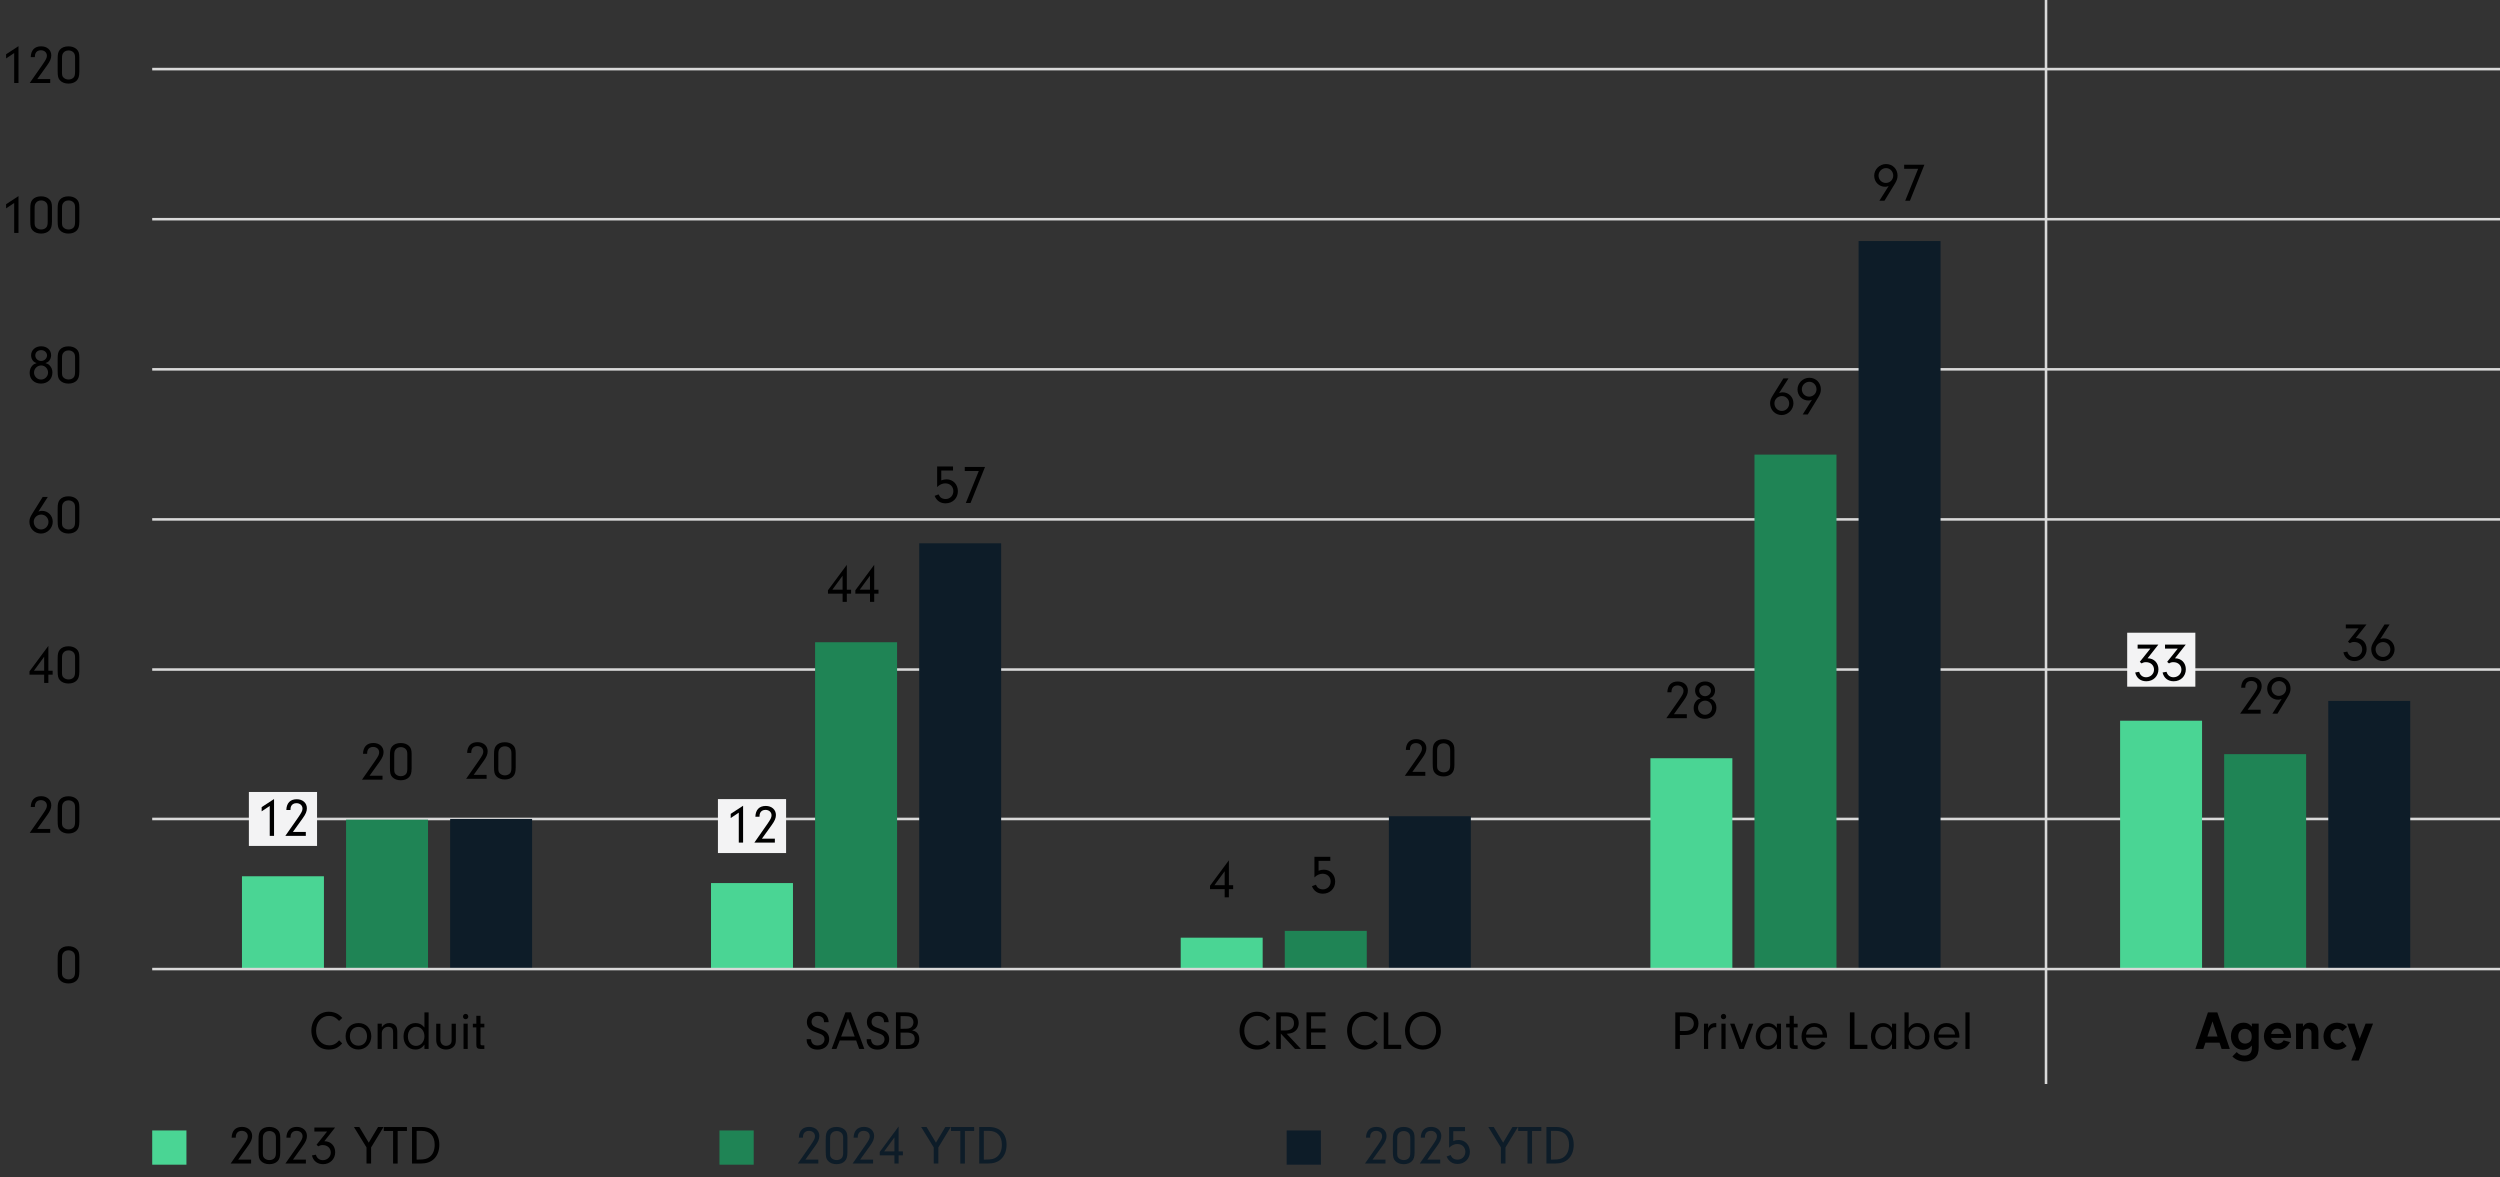 <?xml version="1.0" encoding="UTF-8"?><svg id="a" xmlns="http://www.w3.org/2000/svg" width="730.26" height="343.88" viewBox="0 0 730.26 343.88"><rect x="0" y="0" width="730.26" height="343.88" fill="#333333" stroke="none"/><line x1="597.65" y1="316.64" x2="597.65" y2="0" fill="none" stroke="#d9d9d9" stroke-linejoin="round" stroke-width=".75"/><path d="M44.46,239.22h685.81M44.46,195.57h685.81M44.46,151.72h685.81M44.46,107.88h685.81M44.46,64.03h685.81M44.46,20.18h685.81" fill="none" stroke="#d9d9d9" stroke-linejoin="round" stroke-width=".75"/><polygon points="70.68 255.96 94.62 255.96 94.62 283.07 70.68 283.07 70.68 255.96 70.68 255.96" fill="#4ad594"/><polygon points="207.69 257.95 231.63 257.95 231.63 283.07 207.69 283.07 207.69 257.95 207.69 257.95" fill="#4ad594"/><polygon points="344.89 273.9 368.83 273.9 368.83 283.07 344.89 283.07 344.89 273.9 344.89 273.9" fill="#4ad594"/><polygon points="482.09 221.48 506.03 221.48 506.03 283.07 482.09 283.07 482.09 221.48 482.09 221.48" fill="#4ad594"/><polygon points="619.29 210.52 643.23 210.52 643.23 283.07 619.29 283.07 619.29 210.52 619.29 210.52" fill="#4ad594"/><polygon points="101.09 239.42 125.03 239.42 125.03 283.07 101.09 283.07 101.09 239.42 101.09 239.42" fill="#1f8455"/><polygon points="238.09 187.6 262.04 187.6 262.04 283.07 238.09 283.07 238.09 187.6 238.09 187.6" fill="#1f8455"/><polygon points="375.29 271.91 399.24 271.91 399.24 283.07 375.29 283.07 375.29 271.91 375.29 271.91" fill="#1f8455"/><polygon points="512.49 132.79 536.44 132.79 536.44 283.07 512.49 283.07 512.49 132.79 512.49 132.79" fill="#1f8455"/><polygon points="649.69 220.29 673.63 220.29 673.63 283.07 649.69 283.07 649.69 220.29 649.69 220.29" fill="#1f8455"/><polygon points="131.49 239.22 155.43 239.22 155.43 283.07 131.49 283.07 131.49 239.22 131.49 239.22" fill="#0d1c28"/><polygon points="268.5 158.7 292.44 158.7 292.44 283.07 268.5 283.07 268.5 158.7 268.5 158.7" fill="#0d1c28"/><polygon points="405.7 238.42 429.64 238.42 429.64 283.07 405.7 283.07 405.7 238.42 405.7 238.42" fill="#0d1c28"/><polygon points="542.9 70.41 566.84 70.41 566.84 283.07 542.9 283.07 542.9 70.41 542.9 70.41" fill="#0d1c28"/><polygon points="680.1 204.74 704.04 204.74 704.04 283.07 680.1 283.07 680.1 204.74 680.1 204.74" fill="#0d1c28"/><line x1="44.46" y1="283.07" x2="730.26" y2="283.07" fill="none" stroke="#d9d9d9" stroke-linejoin="round" stroke-width=".75"/><rect x="72.7" y="231.34" width="19.91" height="15.76" fill="#f3f3f4"/><path d="M76.43,236.99v-1.22l3.62-2.37v10.76h-1.26v-8.74l-2.35,1.57Z"/><path d="M89.33,243v1.17h-5.99l3.71-5.31c1.07-1.55,1.31-2.03,1.31-2.67,0-.93-.74-1.58-1.78-1.58-.72,0-1.31.34-1.55.9-.13.3-.18.54-.19,1.1h-1.2c.06-2.03,1.14-3.15,3.04-3.15,1.74,0,2.96,1.09,2.96,2.64,0,.9-.32,1.68-1.22,2.93l-2.87,3.99h3.76Z"/><rect x="209.71" y="233.42" width="19.91" height="15.76" fill="#f3f3f4"/><path d="M213.44,238.95v-1.22l3.62-2.37v10.76h-1.26v-8.74l-2.35,1.57Z"/><path d="M226.34,244.96v1.17h-5.99l3.71-5.31c1.07-1.55,1.31-2.03,1.31-2.67,0-.93-.74-1.58-1.78-1.58-.72,0-1.31.34-1.55.9-.13.3-.18.54-.19,1.1h-1.2c.06-2.03,1.14-3.15,3.04-3.15,1.74,0,2.96,1.09,2.96,2.64,0,.9-.32,1.68-1.22,2.93l-2.87,3.99h3.76Z"/><path d="M353.45,259.72v-.99l5.51-7.43v7.27h1.25v1.15h-1.25v2.4h-1.23v-2.4h-4.27ZM357.73,254.49l-2.99,4.08h2.99v-4.08Z"/><path d="M492.73,208.61v1.17h-5.99l3.71-5.31c1.07-1.55,1.31-2.03,1.31-2.67,0-.93-.74-1.58-1.78-1.58-.72,0-1.31.34-1.55.9-.13.3-.18.54-.19,1.1h-1.2c.06-2.03,1.14-3.15,3.04-3.15,1.75,0,2.96,1.09,2.96,2.64,0,.9-.32,1.68-1.22,2.93l-2.87,3.99h3.76Z"/><path d="M500.57,204.67c.53.53.8,1.23.8,2.07,0,1.89-1.39,3.23-3.35,3.23s-3.3-1.3-3.3-3.12c0-.85.29-1.62.8-2.15.34-.35.61-.51,1.25-.72-.56-.19-.8-.35-1.09-.71-.35-.43-.54-.98-.54-1.57,0-1.52,1.25-2.64,2.94-2.64s2.9,1.1,2.9,2.62c0,.61-.21,1.18-.59,1.63-.29.32-.51.46-1.06.66.61.19.9.34,1.23.69ZM496,206.72c0,1.14.91,2.07,2.05,2.07s2.05-.93,2.05-2.07-.91-2.06-2.02-2.06-2.08.91-2.08,2.06ZM496.36,201.73c0,.91.75,1.63,1.7,1.63s1.73-.75,1.73-1.62-.78-1.55-1.7-1.55c-1.02,0-1.73.64-1.73,1.54Z"/><rect x="621.36" y="184.82" width="19.91" height="15.76" fill="#f3f3f4"/><path d="M624.41,189.45v-1.15h6.05l-3.14,3.99c1.86,0,3.17,1.33,3.17,3.22,0,2-1.5,3.49-3.54,3.49-1.68,0-2.88-.94-3.25-2.56l1.15-.21c.29,1.02,1.04,1.6,2.03,1.6,1.3,0,2.32-.98,2.32-2.23s-.96-2.18-2.35-2.18c-.5,0-.82.1-1.28.37l-.53-.46,3.09-3.87h-3.73Z"/><path d="M632.41,189.45v-1.15h6.05l-3.14,3.99c1.86,0,3.17,1.33,3.17,3.22,0,2-1.5,3.49-3.54,3.49-1.68,0-2.88-.94-3.25-2.56l1.15-.21c.29,1.02,1.04,1.6,2.03,1.6,1.3,0,2.32-.98,2.32-2.23s-.96-2.18-2.35-2.18c-.5,0-.82.1-1.28.37l-.53-.46,3.09-3.87h-3.73Z"/><path d="M111.73,226.57v1.17h-5.99l3.71-5.31c1.07-1.55,1.31-2.03,1.31-2.67,0-.93-.74-1.58-1.78-1.58-.72,0-1.31.34-1.55.9-.13.3-.18.54-.19,1.1h-1.2c.06-2.03,1.14-3.15,3.04-3.15,1.74,0,2.96,1.09,2.96,2.64,0,.9-.32,1.68-1.22,2.93l-2.87,3.99h3.76Z"/><path d="M120.23,224.52c0,1.2-.22,1.94-.75,2.5-.56.59-1.41.9-2.42.9s-1.9-.32-2.46-.93c-.56-.59-.7-1.2-.7-2.82v-3.52c0-1.39.16-2.05.64-2.62.53-.64,1.41-.99,2.5-.99.98,0,1.78.27,2.37.8.61.56.83,1.2.83,2.45v4.24ZM115.15,224.25c0,1.23.05,1.46.4,1.86.34.38.91.62,1.52.62.66,0,1.26-.27,1.57-.7.24-.35.34-.8.34-1.58v-4.08c0-.83-.14-1.25-.54-1.63-.35-.32-.83-.5-1.36-.5-.69,0-1.28.27-1.58.77-.27.38-.34.75-.34,1.68v3.57Z"/><path d="M241.85,173.41v-.99l5.51-7.43v7.27h1.25v1.15h-1.25v2.4h-1.23v-2.4h-4.27ZM246.12,168.17l-2.99,4.08h2.99v-4.08Z"/><path d="M249.85,173.41v-.99l5.51-7.43v7.27h1.25v1.15h-1.25v2.4h-1.23v-2.4h-4.27ZM254.12,168.17l-2.99,4.08h2.99v-4.08Z"/><path d="M388.6,251.47h-3.44v2.87c.54-.21,1.02-.3,1.57-.3,1.87,0,3.28,1.47,3.28,3.47s-1.5,3.54-3.6,3.54c-1.5,0-2.64-.78-3.19-2.19l1.15-.43c.26.46.37.66.54.82.34.34.93.54,1.52.54,1.28,0,2.26-.99,2.26-2.3s-.96-2.27-2.37-2.27c-.83,0-1.68.38-2.37,1.09v-6.04h4.64v1.22Z"/><path d="M519.68,114.81c.45-.16.66-.21,1.04-.21,1.78,0,3.15,1.39,3.15,3.2s-1.55,3.44-3.44,3.44-3.38-1.5-3.38-3.44c0-.78.21-1.38.82-2.35l3.06-4.91h1.49l-2.74,4.27ZM518.32,117.8c0,1.25.94,2.24,2.15,2.24s2.16-.98,2.16-2.19-.94-2.16-2.13-2.16-2.18.93-2.18,2.11Z"/><path d="M529.27,116.78c-.45.16-.66.21-1.02.21-1.79,0-3.19-1.41-3.19-3.23s1.52-3.41,3.46-3.41,3.36,1.46,3.36,3.36c0,.82-.21,1.44-.74,2.32l-3.07,5.03h-1.49l2.69-4.27ZM526.32,113.7c0,1.2.93,2.16,2.13,2.16s2.16-.93,2.16-2.15-.93-2.19-2.1-2.19-2.19.96-2.19,2.18Z"/><path d="M660.34,207.29v1.17h-5.99l3.71-5.31c1.07-1.55,1.31-2.03,1.31-2.67,0-.93-.74-1.58-1.78-1.58-.72,0-1.31.34-1.55.9-.13.3-.18.54-.19,1.1h-1.2c.06-2.03,1.14-3.15,3.04-3.15,1.75,0,2.96,1.09,2.96,2.64,0,.9-.32,1.68-1.22,2.93l-2.87,3.99h3.76Z"/><path d="M666.46,204.18c-.45.16-.66.21-1.02.21-1.79,0-3.19-1.41-3.19-3.23s1.52-3.41,3.46-3.41,3.36,1.46,3.36,3.36c0,.82-.21,1.44-.74,2.32l-3.07,5.03h-1.49l2.69-4.27ZM663.52,201.11c0,1.2.93,2.16,2.13,2.16s2.16-.93,2.16-2.14-.93-2.19-2.1-2.19-2.19.96-2.19,2.18Z"/><path d="M142.14,226.33v1.17h-5.99l3.71-5.31c1.07-1.55,1.31-2.03,1.31-2.67,0-.93-.74-1.58-1.78-1.58-.72,0-1.31.34-1.55.9-.13.3-.18.54-.19,1.1h-1.2c.06-2.03,1.14-3.15,3.04-3.15,1.74,0,2.96,1.09,2.96,2.64,0,.9-.32,1.68-1.22,2.93l-2.87,3.99h3.76Z"/><path d="M150.63,224.29c0,1.2-.22,1.94-.75,2.5-.56.59-1.41.9-2.42.9s-1.9-.32-2.46-.93c-.56-.59-.7-1.2-.7-2.82v-3.52c0-1.39.16-2.05.64-2.62.53-.64,1.41-.99,2.5-.99.98,0,1.78.27,2.37.8.61.56.83,1.2.83,2.45v4.24ZM145.56,224.01c0,1.23.05,1.46.4,1.86.34.38.91.62,1.52.62.66,0,1.26-.27,1.57-.7.24-.35.34-.8.34-1.58v-4.08c0-.83-.14-1.25-.54-1.63-.35-.32-.83-.5-1.36-.5-.69,0-1.28.27-1.58.77-.27.38-.34.75-.34,1.68v3.57Z"/><path d="M278.39,137.45h-3.44v2.87c.54-.21,1.02-.3,1.57-.3,1.87,0,3.28,1.47,3.28,3.47s-1.5,3.54-3.6,3.54c-1.5,0-2.64-.78-3.19-2.19l1.15-.43c.26.46.37.66.54.82.34.34.93.54,1.52.54,1.28,0,2.26-.99,2.26-2.31s-.96-2.27-2.37-2.27c-.83,0-1.68.38-2.37,1.09v-6.03h4.64v1.22Z"/><path d="M281.81,137.58v-1.18h5.92l-4.23,10.52h-1.38l3.78-9.33h-4.1Z"/><path d="M416.34,225.45v1.17h-5.99l3.71-5.31c1.07-1.55,1.31-2.03,1.31-2.67,0-.93-.74-1.58-1.78-1.58-.72,0-1.31.34-1.55.9-.13.3-.18.54-.19,1.1h-1.2c.06-2.03,1.14-3.15,3.04-3.15,1.75,0,2.96,1.09,2.96,2.64,0,.9-.32,1.68-1.22,2.93l-2.87,3.99h3.76Z"/><path d="M424.84,223.4c0,1.2-.22,1.94-.75,2.5-.56.59-1.41.9-2.42.9s-1.91-.32-2.46-.93c-.56-.59-.71-1.2-.71-2.82v-3.52c0-1.39.16-2.05.64-2.62.53-.64,1.41-.99,2.5-.99.98,0,1.78.27,2.37.8.61.56.83,1.2.83,2.45v4.24ZM419.77,223.13c0,1.23.05,1.46.4,1.86.34.38.91.62,1.52.62.66,0,1.26-.27,1.57-.7.24-.35.34-.8.34-1.58v-4.08c0-.83-.14-1.25-.54-1.63-.35-.32-.83-.5-1.36-.5-.69,0-1.28.27-1.58.77-.27.38-.34.75-.34,1.68v3.57Z"/><path d="M551.67,54.35c-.45.16-.66.21-1.02.21-1.79,0-3.19-1.41-3.19-3.23s1.52-3.41,3.46-3.41,3.36,1.46,3.36,3.36c0,.82-.21,1.44-.74,2.32l-3.07,5.03h-1.49l2.69-4.27ZM548.73,51.28c0,1.2.93,2.16,2.13,2.16s2.16-.93,2.16-2.15-.93-2.19-2.1-2.19-2.19.96-2.19,2.18Z"/><path d="M556.21,49.29v-1.18h5.92l-4.23,10.52h-1.38l3.78-9.33h-4.1Z"/><path d="M685.22,183.55v-1.15h6.05l-3.14,3.99c1.86,0,3.17,1.33,3.17,3.22,0,2-1.5,3.49-3.54,3.49-1.68,0-2.88-.94-3.25-2.56l1.15-.21c.29,1.02,1.04,1.6,2.03,1.6,1.3,0,2.32-.98,2.32-2.23s-.96-2.18-2.35-2.18c-.5,0-.82.1-1.28.37l-.53-.46,3.09-3.87h-3.73Z"/><path d="M695.28,186.67c.45-.16.66-.21,1.04-.21,1.78,0,3.15,1.39,3.15,3.2s-1.55,3.44-3.44,3.44-3.38-1.5-3.38-3.44c0-.78.21-1.38.82-2.35l3.06-4.91h1.49l-2.74,4.27ZM693.92,189.66c0,1.25.94,2.24,2.15,2.24s2.16-.98,2.16-2.19-.94-2.16-2.13-2.16-2.18.93-2.18,2.11Z"/><path d="M23.17,283.87c0,1.2-.22,1.94-.75,2.5-.56.59-1.41.9-2.42.9s-1.9-.32-2.46-.93c-.56-.59-.7-1.2-.7-2.82v-3.52c0-1.39.16-2.05.64-2.62.53-.64,1.41-.99,2.5-.99.98,0,1.78.27,2.37.8.61.56.83,1.2.83,2.45v4.24ZM18.1,283.6c0,1.23.05,1.46.4,1.86.34.38.91.62,1.52.62.66,0,1.26-.27,1.57-.7.24-.35.34-.8.34-1.58v-4.08c0-.83-.14-1.25-.54-1.63-.35-.32-.83-.5-1.36-.5-.69,0-1.28.27-1.58.77-.27.38-.34.75-.34,1.68v3.57Z"/><path d="M14.67,242.11v1.17h-5.99l3.71-5.31c1.07-1.55,1.31-2.03,1.31-2.67,0-.93-.74-1.58-1.78-1.58-.72,0-1.31.34-1.55.9-.13.3-.18.54-.19,1.1h-1.2c.06-2.03,1.14-3.15,3.04-3.15,1.74,0,2.96,1.09,2.96,2.64,0,.9-.32,1.68-1.22,2.93l-2.87,3.99h3.76Z"/><path d="M23.17,240.07c0,1.2-.22,1.94-.75,2.5-.56.59-1.41.9-2.42.9s-1.9-.32-2.46-.93c-.56-.59-.7-1.2-.7-2.82v-3.52c0-1.39.16-2.05.64-2.62.53-.64,1.41-.99,2.5-.99.98,0,1.78.27,2.37.8.61.56.83,1.2.83,2.45v4.24ZM18.1,239.79c0,1.23.05,1.46.4,1.86.34.38.91.62,1.52.62.66,0,1.26-.27,1.57-.7.24-.35.34-.8.34-1.58v-4.08c0-.83-.14-1.25-.54-1.63-.35-.32-.83-.5-1.36-.5-.69,0-1.28.27-1.58.77-.27.38-.34.75-.34,1.68v3.57Z"/><path d="M8.62,197.08v-.99l5.51-7.43v7.27h1.25v1.15h-1.25v2.4h-1.23v-2.4h-4.27ZM12.9,191.84l-2.99,4.08h2.99v-4.08Z"/><path d="M23.17,196.26c0,1.2-.22,1.94-.75,2.5-.56.59-1.41.9-2.42.9s-1.9-.32-2.46-.93c-.56-.59-.7-1.2-.7-2.82v-3.52c0-1.39.16-2.05.64-2.62.53-.64,1.41-.99,2.5-.99.98,0,1.78.27,2.37.8.61.56.83,1.2.83,2.45v4.24ZM18.1,195.99c0,1.23.05,1.46.4,1.86.34.38.91.62,1.52.62.66,0,1.26-.27,1.57-.7.24-.35.34-.8.34-1.58v-4.08c0-.83-.14-1.25-.54-1.63-.35-.32-.83-.5-1.36-.5-.69,0-1.28.27-1.58.77-.27.38-.34.75-.34,1.68v3.57Z"/><path d="M11.22,149.43c.45-.16.66-.21,1.04-.21,1.78,0,3.15,1.39,3.15,3.2s-1.55,3.44-3.44,3.44-3.38-1.5-3.38-3.44c0-.78.21-1.38.82-2.35l3.06-4.91h1.49l-2.74,4.27ZM9.86,152.42c0,1.25.94,2.24,2.14,2.24s2.16-.98,2.16-2.19-.94-2.16-2.13-2.16-2.18.93-2.18,2.11Z"/><path d="M23.17,152.45c0,1.2-.22,1.94-.75,2.5-.56.59-1.41.9-2.42.9s-1.9-.32-2.46-.93c-.56-.59-.7-1.2-.7-2.82v-3.52c0-1.39.16-2.05.64-2.62.53-.64,1.41-.99,2.5-.99.98,0,1.78.27,2.37.8.61.56.83,1.2.83,2.45v4.24ZM18.1,152.18c0,1.23.05,1.46.4,1.86.34.38.91.62,1.52.62.66,0,1.26-.27,1.57-.7.24-.35.34-.8.34-1.58v-4.08c0-.83-.14-1.25-.54-1.63-.35-.32-.83-.5-1.36-.5-.69,0-1.28.27-1.58.77-.27.38-.34.75-.34,1.68v3.57Z"/><path d="M14.51,106.76c.53.53.8,1.23.8,2.06,0,1.89-1.39,3.23-3.35,3.23s-3.3-1.3-3.3-3.12c0-.85.29-1.62.8-2.15.34-.35.61-.51,1.25-.72-.56-.19-.8-.35-1.09-.7-.35-.43-.54-.98-.54-1.57,0-1.52,1.25-2.64,2.95-2.64s2.9,1.1,2.9,2.62c0,.61-.21,1.18-.59,1.63-.29.32-.51.46-1.06.66.61.19.9.34,1.23.69ZM9.94,108.81c0,1.14.91,2.06,2.05,2.06s2.05-.93,2.05-2.06-.91-2.06-2.02-2.06-2.08.91-2.08,2.06ZM10.31,103.81c0,.91.75,1.63,1.7,1.63s1.73-.75,1.73-1.62-.78-1.55-1.7-1.55c-1.02,0-1.73.64-1.73,1.54Z"/><path d="M23.17,108.65c0,1.2-.22,1.94-.75,2.5-.56.59-1.41.9-2.42.9s-1.9-.32-2.46-.93c-.56-.59-.7-1.2-.7-2.82v-3.52c0-1.39.16-2.05.64-2.62.53-.64,1.41-.99,2.5-.99.98,0,1.78.27,2.37.8.61.56.83,1.2.83,2.45v4.24ZM18.1,108.37c0,1.23.05,1.46.4,1.86.34.38.91.62,1.52.62.66,0,1.26-.27,1.57-.7.24-.35.34-.8.34-1.58v-4.08c0-.83-.14-1.25-.54-1.63-.35-.32-.83-.5-1.36-.5-.69,0-1.28.27-1.58.77-.27.38-.34.75-.34,1.68v3.57Z"/><path d="M1.78,60.87v-1.22l3.62-2.37v10.76h-1.26v-8.74l-2.35,1.57Z"/><path d="M15.17,64.83c0,1.2-.22,1.94-.75,2.5-.56.59-1.41.9-2.42.9s-1.9-.32-2.46-.93c-.56-.59-.7-1.2-.7-2.82v-3.52c0-1.39.16-2.05.64-2.62.53-.64,1.41-.99,2.5-.99.98,0,1.78.27,2.37.8.61.56.83,1.2.83,2.45v4.24ZM10.1,64.56c0,1.23.05,1.46.4,1.86.34.38.91.62,1.52.62.66,0,1.26-.27,1.57-.7.24-.35.34-.8.34-1.58v-4.08c0-.83-.14-1.25-.54-1.63-.35-.32-.83-.5-1.36-.5-.69,0-1.28.27-1.58.77-.27.38-.34.75-.34,1.68v3.57Z"/><path d="M23.17,64.83c0,1.2-.22,1.94-.75,2.5-.56.59-1.41.9-2.42.9s-1.9-.32-2.46-.93c-.56-.59-.7-1.2-.7-2.82v-3.52c0-1.39.16-2.05.64-2.62.53-.64,1.41-.99,2.5-.99.98,0,1.78.27,2.37.8.61.56.83,1.2.83,2.45v4.24ZM18.1,64.56c0,1.23.05,1.46.4,1.86.34.38.91.62,1.52.62.66,0,1.26-.27,1.57-.7.24-.35.34-.8.34-1.58v-4.08c0-.83-.14-1.25-.54-1.63-.35-.32-.83-.5-1.36-.5-.69,0-1.28.27-1.58.77-.27.38-.34.75-.34,1.68v3.57Z"/><path d="M1.78,17.07v-1.22l3.62-2.37v10.76h-1.26v-8.74l-2.35,1.57Z"/><path d="M14.67,23.07v1.17h-5.99l3.71-5.31c1.07-1.55,1.31-2.03,1.31-2.67,0-.93-.74-1.58-1.78-1.58-.72,0-1.31.34-1.55.9-.13.3-.18.54-.19,1.1h-1.2c.06-2.03,1.14-3.15,3.04-3.15,1.74,0,2.96,1.09,2.96,2.64,0,.9-.32,1.68-1.22,2.93l-2.87,3.99h3.76Z"/><path d="M23.17,21.02c0,1.2-.22,1.94-.75,2.5-.56.59-1.41.9-2.42.9s-1.9-.32-2.46-.93c-.56-.59-.7-1.2-.7-2.82v-3.52c0-1.39.16-2.05.64-2.62.53-.64,1.41-.99,2.5-.99.98,0,1.78.27,2.37.8.61.56.83,1.2.83,2.45v4.24ZM18.1,20.75c0,1.23.05,1.46.4,1.86.34.38.91.62,1.52.62.66,0,1.26-.27,1.57-.7.24-.35.34-.8.34-1.58v-4.08c0-.83-.14-1.25-.54-1.63-.35-.32-.83-.5-1.36-.5-.69,0-1.28.27-1.58.77-.27.38-.34.75-.34,1.68v3.57Z"/><path d="M99.95,304.78c-1.07,1.26-2.26,1.81-3.91,1.81-1.49,0-2.75-.54-3.67-1.57-.9-1.01-1.42-2.46-1.42-3.95,0-3.2,2.16-5.54,5.11-5.54.96,0,1.9.26,2.67.72.43.27.72.53,1.25,1.1l-.93.86c-1.04-1.07-1.82-1.46-2.96-1.46-2.18,0-3.76,1.81-3.76,4.31s1.62,4.29,3.83,4.29c1.17,0,2.06-.46,2.9-1.47l.9.9Z"/><path d="M108.46,302.73c0,2.16-1.66,3.84-3.78,3.84s-3.73-1.6-3.73-3.87,1.54-3.86,3.78-3.86,3.73,1.62,3.73,3.89ZM102.2,302.71c0,1.63,1.01,2.74,2.51,2.74s2.5-1.14,2.5-2.74-.99-2.75-2.48-2.75-2.53,1.1-2.53,2.75Z"/><path d="M111.53,299.02v1.04c.64-.86,1.28-1.22,2.19-1.22.67,0,1.28.22,1.71.61.46.45.62.96.62,1.97v4.98h-1.22v-4.71c0-.66-.08-1.01-.27-1.26-.22-.3-.66-.5-1.15-.5-.54,0-1.04.21-1.41.62-.35.38-.48.74-.48,1.34v4.5h-1.22v-7.38h1.22Z"/><path d="M123.98,295.72h1.22v10.68h-1.22v-1.26c-.74,1.01-1.52,1.44-2.64,1.44-2.03,0-3.47-1.58-3.47-3.83s1.47-3.91,3.47-3.91c1.09,0,1.92.4,2.64,1.3v-4.42ZM119.15,302.76c0,1.62.98,2.75,2.37,2.75s2.46-1.18,2.46-2.79-.98-2.8-2.39-2.8-2.45,1.15-2.45,2.83Z"/><path d="M133.16,299.02v4.72c0,1.01-.19,1.57-.74,2.07-.54.5-1.3.77-2.13.77s-1.6-.29-2.13-.78c-.5-.48-.74-1.15-.74-2.05v-4.72h1.22v4.69c0,1.04.67,1.78,1.65,1.78.51,0,1.01-.21,1.31-.56.24-.29.32-.59.32-1.18v-4.72h1.23Z"/><path d="M136.79,296.95c0,.43-.35.77-.78.77s-.77-.34-.77-.78.34-.78.78-.78.77.35.77.8ZM136.62,306.4h-1.22v-7.38h1.22v7.38Z"/><path d="M140.36,304.89c.02.37.11.45.56.45h.56v1.06h-1.14c-.86-.02-1.2-.34-1.2-1.15v-5.15h-1.02v-1.07h1.02v-2.32h1.22v2.32h1.12v1.07h-1.12v4.8Z"/><path d="M236.9,303.53c.06,1.22.72,1.86,1.89,1.86s2.05-.74,2.05-1.81c0-.93-.48-1.36-2.16-1.92-1.26-.43-1.68-.64-2.16-1.07-.54-.5-.83-1.2-.83-2.02,0-1.81,1.3-3.04,3.19-3.04s3.12,1.2,3.17,3.06h-1.34c-.02-.54-.08-.8-.26-1.1-.3-.46-.9-.75-1.58-.75-1.06,0-1.81.72-1.81,1.75,0,.51.22.96.61,1.23.34.24.62.37,1.71.75,1.14.4,1.68.69,2.11,1.15.46.5.72,1.17.72,1.89,0,1.84-1.36,3.09-3.36,3.09-1.36,0-2.29-.48-2.85-1.44-.26-.43-.37-.88-.37-1.39v-.22h1.28Z"/><path d="M245.3,303.93l-.98,2.46h-1.39l4.02-10.68h1.6l3.92,10.68h-1.5l-.88-2.46h-4.79ZM247.71,297.42l-2.02,5.36h3.97l-1.95-5.36Z"/><path d="M254.43,303.53c.06,1.22.72,1.86,1.89,1.86s2.05-.74,2.05-1.81c0-.93-.48-1.36-2.16-1.92-1.26-.43-1.68-.64-2.16-1.07-.54-.5-.83-1.2-.83-2.02,0-1.81,1.3-3.04,3.19-3.04s3.12,1.2,3.17,3.06h-1.34c-.02-.54-.08-.8-.26-1.1-.3-.46-.9-.75-1.58-.75-1.06,0-1.81.72-1.81,1.75,0,.51.22.96.61,1.23.34.24.62.37,1.71.75,1.14.4,1.68.69,2.11,1.15.46.5.72,1.17.72,1.89,0,1.84-1.36,3.09-3.36,3.09-1.36,0-2.29-.48-2.85-1.44-.26-.43-.37-.88-.37-1.39v-.22h1.28Z"/><path d="M264.72,295.72c2.18,0,3.41,1.02,3.41,2.83,0,.69-.21,1.3-.61,1.74-.26.3-.51.46-1.09.69.59.13.88.24,1.22.5.58.46.88,1.18.88,2.05,0,.99-.43,1.86-1.15,2.32-.62.4-1.31.54-2.66.54h-3.01v-10.68h3.01ZM263.06,300.52l1.36-.02c.85,0,1.36-.11,1.74-.42.42-.34.66-.88.66-1.47,0-.69-.34-1.3-.85-1.54-.38-.19-.83-.26-1.81-.26h-1.1v3.7ZM263.06,305.31h1.34c1.12,0,1.55-.08,2.02-.35.51-.29.77-.8.77-1.5,0-1.28-.75-1.84-2.45-1.84h-1.68v3.7Z"/><path d="M371.08,304.78c-1.07,1.26-2.26,1.81-3.91,1.81-1.49,0-2.75-.54-3.67-1.57-.9-1.01-1.42-2.46-1.42-3.95,0-3.2,2.16-5.54,5.11-5.54.96,0,1.9.26,2.67.72.43.27.72.53,1.25,1.1l-.93.86c-1.04-1.07-1.82-1.46-2.96-1.46-2.18,0-3.76,1.81-3.76,4.31s1.62,4.29,3.83,4.29c1.17,0,2.06-.46,2.9-1.47l.9.9Z"/><path d="M374.14,306.4h-1.34v-10.68h2.91c2.27,0,3.65,1.17,3.65,3.11,0,1.2-.54,2.16-1.54,2.69-.51.27-.99.38-1.97.45l4.15,4.43h-1.71l-4.15-4.48v4.48ZM375.48,301c1.62,0,2.5-.74,2.5-2.08s-.8-2.05-2.27-2.05h-1.57v4.13h1.34Z"/><path d="M382.97,300.44h4.21v1.15h-4.21v3.65h4.21v1.15h-5.55v-10.68h5.55v1.15h-4.21v3.57Z"/><path d="M402.49,304.78c-1.07,1.26-2.26,1.81-3.91,1.81-1.49,0-2.75-.54-3.67-1.57-.9-1.01-1.42-2.46-1.42-3.95,0-3.2,2.16-5.54,5.11-5.54.96,0,1.9.26,2.67.72.43.27.72.53,1.25,1.1l-.93.86c-1.04-1.07-1.83-1.46-2.96-1.46-2.18,0-3.76,1.81-3.76,4.31s1.62,4.29,3.83,4.29c1.17,0,2.07-.46,2.9-1.47l.9.9Z"/><path d="M409.3,305.18v1.22h-5.11v-10.68h1.34v9.46h3.76Z"/><path d="M419.63,297.37c.86,1.01,1.25,2.19,1.25,3.79s-.64,3.15-1.81,4.15c-.96.83-2.18,1.28-3.41,1.28-1.58,0-3.14-.75-4.13-2-.74-.93-1.12-2.13-1.12-3.47,0-3.19,2.26-5.59,5.28-5.59,1.49,0,2.91.67,3.94,1.84ZM411.78,301.07c0,2.48,1.63,4.29,3.84,4.29,1.07,0,2.13-.46,2.85-1.28.62-.69,1.02-1.84,1.02-2.93,0-1.42-.38-2.46-1.22-3.27-.7-.69-1.68-1.1-2.62-1.1-2.22,0-3.87,1.83-3.87,4.29Z"/><path d="M490.7,306.4h-1.34v-10.68h2.85c2.53,0,3.92,1.15,3.92,3.27,0,1.06-.42,2-1.14,2.59-.62.5-1.46.74-2.64.74h-1.65v4.08ZM492.1,301.16c.58,0,.96-.05,1.33-.19.82-.29,1.34-1.04,1.34-1.95s-.51-1.65-1.36-1.94c-.42-.14-.85-.21-1.49-.21h-1.22v4.29h1.39Z"/><path d="M498.96,299.02v1.25c.22-.53.38-.75.67-.98.37-.29.88-.45,1.41-.45h.29v1.23c-.13-.02-.26-.02-.34-.02-.66,0-1.23.3-1.6.85-.32.46-.43.9-.43,1.75v3.75h-1.22v-7.38h1.22Z"/><path d="M504.22,296.95c0,.43-.35.77-.78.77s-.77-.34-.77-.78.34-.78.78-.78.77.35.77.8ZM504.05,306.4h-1.22v-7.38h1.22v7.38Z"/><path d="M512.15,299.02l-2.79,7.38h-1.28l-2.71-7.38h1.28l2.08,5.63,2.15-5.63h1.26Z"/><path d="M519.02,299.02h1.22v7.38h-1.22v-1.42c-.74,1.1-1.57,1.6-2.69,1.6-2.03,0-3.47-1.6-3.47-3.84s1.47-3.89,3.51-3.89c1.12,0,1.94.43,2.66,1.39v-1.22ZM514.75,300.81c-.38.53-.61,1.23-.61,1.95,0,1.57,1.02,2.75,2.37,2.75s2.53-1.3,2.53-2.88-1.02-2.71-2.5-2.71c-.8,0-1.36.27-1.79.88Z"/><path d="M523.98,304.89c.02.37.11.45.56.45h.56v1.06h-1.14c-.86-.02-1.2-.34-1.2-1.15v-5.15h-1.02v-1.07h1.02v-2.32h1.22v2.32h1.12v1.07h-1.12v4.8Z"/><path d="M527.53,303.1c.06.62.18.94.48,1.34.48.66,1.18,1.01,1.98,1.01.91,0,1.78-.5,2.21-1.26l1.07.4c-.61,1.23-1.87,1.98-3.28,1.98-2.19,0-3.76-1.6-3.76-3.84s1.55-3.89,3.71-3.89,3.75,1.62,3.75,3.78c0,.1,0,.3-.02.48h-6.15ZM532.4,302.2c-.05-.58-.16-.9-.42-1.26-.46-.62-1.22-1.01-2.03-1.01s-1.55.38-1.99,1.02c-.22.35-.32.66-.42,1.25h4.85Z"/><path d="M545.47,305.18v1.22h-5.11v-10.68h1.34v9.46h3.76Z"/><path d="M552.66,299.02h1.22v7.38h-1.22v-1.42c-.74,1.1-1.57,1.6-2.69,1.6-2.03,0-3.47-1.6-3.47-3.84s1.47-3.89,3.51-3.89c1.12,0,1.94.43,2.66,1.39v-1.22ZM548.38,300.81c-.38.53-.61,1.23-.61,1.95,0,1.57,1.02,2.75,2.37,2.75s2.53-1.3,2.53-2.88-1.02-2.71-2.5-2.71c-.8,0-1.36.27-1.79.88Z"/><path d="M557.53,306.4h-1.22v-10.68h1.22v4.56c.74-1.01,1.52-1.44,2.59-1.44,2.06,0,3.5,1.6,3.5,3.89s-1.42,3.84-3.44,3.84c-1.14,0-1.94-.43-2.66-1.44v1.26ZM557.52,302.71c0,1.68.96,2.8,2.4,2.8s2.43-1.1,2.43-2.75-.99-2.83-2.38-2.83-2.45,1.17-2.45,2.79Z"/><path d="M566.19,303.1c.06.62.18.94.48,1.34.48.66,1.18,1.01,1.98,1.01.91,0,1.78-.5,2.21-1.26l1.07.4c-.61,1.23-1.87,1.98-3.28,1.98-2.19,0-3.76-1.6-3.76-3.84s1.55-3.89,3.71-3.89,3.75,1.62,3.75,3.78c0,.1,0,.3-.02.48h-6.15ZM571.06,302.2c-.05-.58-.16-.9-.42-1.26-.46-.62-1.22-1.01-2.03-1.01s-1.55.38-1.99,1.02c-.22.35-.32.66-.42,1.25h4.85Z"/><path d="M574.11,306.4v-10.68h1.22v10.68h-1.22Z"/><path d="M644.23,304.56l-.64,1.84h-2.32l3.68-10.68h2.74l3.65,10.68h-2.4l-.61-1.84h-4.1ZM646.28,298.35l-1.49,4.42h2.96l-1.47-4.42Z"/><path d="M657.77,298.99h2v6.87c0,1.52-.29,2.4-.99,3.09-.72.72-1.81,1.12-3.07,1.12-1.44,0-2.62-.48-3.63-1.47l1.26-1.28c.66.7,1.36,1.02,2.29,1.02,1.36,0,2.15-.8,2.15-2.19v-.75c-.67.85-1.54,1.26-2.61,1.26-2.03,0-3.51-1.65-3.51-3.91,0-2.4,1.49-4.02,3.71-4.02,1.04,0,1.76.35,2.4,1.17v-.91ZM653.81,302.65c0,1.28.83,2.19,2,2.19.59,0,1.17-.26,1.54-.69.24-.29.38-.75.38-1.31,0-.8-.18-1.34-.54-1.73-.37-.35-.88-.58-1.39-.58-1.17,0-1.99.88-1.99,2.11Z"/><path d="M663.41,303.18c.18,1.02.93,1.67,1.94,1.67.75,0,1.39-.37,1.71-.96l1.87.51c-.74,1.44-2.03,2.26-3.6,2.26-2.35,0-4.03-1.66-4.03-3.97s1.62-3.95,3.91-3.95,4.02,1.67,4.02,4.05l-.02.4h-5.79ZM667.13,302.01c-.18-.98-.88-1.57-1.89-1.57s-1.63.56-1.83,1.57h3.71Z"/><path d="M672.71,298.99v.91c.54-.85,1.09-1.17,2.02-1.17.71,0,1.38.26,1.83.69.48.48.66,1.07.66,2.29v4.69h-2.03v-4.59c0-.42-.05-.66-.18-.86-.19-.3-.58-.5-.98-.5-.78,0-1.31.59-1.31,1.46v4.5h-2.03v-7.41h2.03Z"/><path d="M685.47,305.55c-.85.77-1.73,1.1-2.85,1.1-2.26,0-3.92-1.66-3.92-3.92s1.63-4,3.94-4c1.1,0,2.02.38,2.96,1.23l-1.36,1.23c-.45-.45-.93-.66-1.52-.66-1.12,0-1.95.91-1.95,2.13s.85,2.18,2.03,2.18c.53,0,.91-.16,1.44-.62l1.23,1.33Z"/><path d="M691.02,298.99h2.16l-4.18,10.79h-2.18l1.39-3.55-2.59-7.24h2.16l1.5,4.4,1.73-4.4Z"/><polygon points="44.46 330.21 54.46 330.21 54.46 340.21 44.46 340.21 44.46 330.21 44.46 330.21" fill="#4ad594" fill-rule="evenodd"/><path d="M73.35,338.71v1.17h-5.99l3.71-5.31c1.07-1.55,1.31-2.03,1.31-2.67,0-.93-.74-1.58-1.78-1.58-.72,0-1.31.34-1.55.9-.13.3-.18.54-.19,1.1h-1.2c.06-2.03,1.14-3.15,3.04-3.15,1.74,0,2.96,1.09,2.96,2.64,0,.9-.32,1.68-1.22,2.93l-2.87,3.99h3.76Z"/><path d="M81.85,336.66c0,1.2-.22,1.94-.75,2.5-.56.59-1.41.9-2.42.9s-1.9-.32-2.46-.93c-.56-.59-.7-1.2-.7-2.82v-3.52c0-1.39.16-2.05.64-2.62.53-.64,1.41-.99,2.5-.99.98,0,1.78.27,2.37.8.61.56.83,1.2.83,2.45v4.24ZM76.77,336.39c0,1.23.05,1.46.4,1.86.34.38.91.62,1.52.62.66,0,1.26-.27,1.57-.7.24-.35.34-.8.34-1.58v-4.08c0-.83-.14-1.25-.54-1.63-.35-.32-.83-.5-1.36-.5-.69,0-1.28.27-1.58.77-.27.38-.34.75-.34,1.68v3.57Z"/><path d="M89.35,338.71v1.17h-5.99l3.71-5.31c1.07-1.55,1.31-2.03,1.31-2.67,0-.93-.74-1.58-1.78-1.58-.72,0-1.31.34-1.55.9-.13.3-.18.54-.19,1.1h-1.2c.06-2.03,1.14-3.15,3.04-3.15,1.74,0,2.96,1.09,2.96,2.64,0,.9-.32,1.68-1.22,2.93l-2.87,3.99h3.76Z"/><path d="M91.83,330.51v-1.15h6.05l-3.14,3.99c1.86,0,3.17,1.33,3.17,3.22,0,2-1.5,3.49-3.54,3.49-1.68,0-2.88-.94-3.25-2.56l1.15-.21c.29,1.02,1.04,1.6,2.03,1.6,1.3,0,2.32-.98,2.32-2.23s-.96-2.18-2.35-2.18c-.5,0-.82.1-1.28.37l-.53-.46,3.09-3.87h-3.73Z"/><path d="M108.4,339.88h-1.34v-4.71l-3.68-5.97h1.58l2.75,4.58,2.72-4.58h1.6l-3.63,5.97v4.71Z"/><path d="M116.16,339.88h-1.34v-9.52h-2.72v-1.15h6.77v1.15h-2.71v9.52Z"/><path d="M120.35,329.2h2.83c3.22,0,5.15,1.95,5.15,5.17,0,1.81-.59,3.3-1.68,4.27-.93.83-2.16,1.23-3.71,1.23h-2.59v-10.68ZM121.7,338.72h.48c1.81,0,2.58-.19,3.35-.8.96-.77,1.44-1.95,1.44-3.54,0-2.58-1.38-4.05-3.83-4.05h-1.44v8.39Z"/><polygon points="210.16 330.21 220.16 330.21 220.16 340.21 210.16 340.21 210.16 330.21 210.16 330.21" fill="#1f8455" fill-rule="evenodd"/><path d="M239.03,338.71v1.17h-5.99l3.71-5.31c1.07-1.55,1.31-2.03,1.31-2.67,0-.93-.74-1.58-1.78-1.58-.72,0-1.31.34-1.55.9-.13.3-.18.54-.19,1.1h-1.2c.06-2.03,1.14-3.15,3.04-3.15,1.74,0,2.96,1.09,2.96,2.64,0,.9-.32,1.68-1.22,2.93l-2.87,3.99h3.76Z" fill="#0d1c28"/><path d="M247.53,336.66c0,1.2-.22,1.94-.75,2.5-.56.59-1.41.9-2.42.9s-1.9-.32-2.46-.93c-.56-.59-.7-1.2-.7-2.82v-3.52c0-1.39.16-2.05.64-2.62.53-.64,1.41-.99,2.5-.99.98,0,1.78.27,2.37.8.61.56.83,1.2.83,2.45v4.24ZM242.46,336.39c0,1.23.05,1.46.4,1.86.34.38.91.62,1.52.62.66,0,1.26-.27,1.57-.7.24-.35.34-.8.34-1.58v-4.08c0-.83-.14-1.25-.54-1.63-.35-.32-.83-.5-1.36-.5-.69,0-1.28.27-1.58.77-.27.38-.34.75-.34,1.68v3.57Z" fill="#0d1c28"/><path d="M255.03,338.71v1.17h-5.99l3.71-5.31c1.07-1.55,1.31-2.03,1.31-2.67,0-.93-.74-1.58-1.78-1.58-.72,0-1.31.34-1.55.9-.13.3-.18.54-.19,1.1h-1.2c.06-2.03,1.14-3.15,3.04-3.15,1.75,0,2.96,1.09,2.96,2.64,0,.9-.32,1.68-1.22,2.93l-2.87,3.99h3.76Z" fill="#0d1c28"/><path d="M256.98,337.47v-.99l5.51-7.43v7.27h1.25v1.15h-1.25v2.4h-1.23v-2.4h-4.27ZM261.26,332.24l-2.99,4.08h2.99v-4.08Z" fill="#0d1c28"/><path d="M274.09,339.88h-1.34v-4.71l-3.68-5.97h1.58l2.75,4.58,2.72-4.58h1.6l-3.63,5.97v4.71Z" fill="#0d1c28"/><path d="M281.85,339.88h-1.34v-9.52h-2.72v-1.15h6.77v1.15h-2.71v9.52Z" fill="#0d1c28"/><path d="M286.04,329.2h2.83c3.22,0,5.15,1.95,5.15,5.17,0,1.81-.59,3.3-1.68,4.27-.93.83-2.16,1.23-3.71,1.23h-2.59v-10.68ZM287.38,338.72h.48c1.81,0,2.58-.19,3.35-.8.96-.77,1.44-1.95,1.44-3.54,0-2.58-1.38-4.05-3.83-4.05h-1.44v8.39Z" fill="#0d1c28"/><polygon points="375.84 330.21 385.84 330.21 385.84 340.21 375.84 340.21 375.84 330.21 375.84 330.21" fill="#0d1c28" fill-rule="evenodd"/><path d="M404.7,338.71v1.17h-5.99l3.71-5.31c1.07-1.55,1.31-2.03,1.31-2.67,0-.93-.74-1.58-1.78-1.58-.72,0-1.31.34-1.55.9-.13.3-.18.54-.19,1.1h-1.2c.06-2.03,1.14-3.15,3.04-3.15,1.75,0,2.96,1.09,2.96,2.64,0,.9-.32,1.68-1.22,2.93l-2.87,3.99h3.76Z" fill="#0d1c28"/><path d="M413.2,336.66c0,1.2-.22,1.94-.75,2.5-.56.59-1.41.9-2.42.9s-1.91-.32-2.46-.93c-.56-.59-.71-1.2-.71-2.82v-3.52c0-1.39.16-2.05.64-2.62.53-.64,1.41-.99,2.5-.99.98,0,1.78.27,2.37.8.61.56.83,1.2.83,2.45v4.24ZM408.12,336.39c0,1.23.05,1.46.4,1.86.34.38.91.62,1.52.62.66,0,1.26-.27,1.57-.7.24-.35.34-.8.34-1.58v-4.08c0-.83-.14-1.25-.54-1.63-.35-.32-.83-.5-1.36-.5-.69,0-1.28.27-1.58.77-.27.38-.34.75-.34,1.68v3.57Z" fill="#0d1c28"/><path d="M420.7,338.71v1.17h-5.99l3.71-5.31c1.07-1.55,1.31-2.03,1.31-2.67,0-.93-.74-1.58-1.78-1.58-.72,0-1.31.34-1.55.9-.13.3-.18.54-.19,1.1h-1.2c.06-2.03,1.14-3.15,3.04-3.15,1.75,0,2.96,1.09,2.96,2.64,0,.9-.32,1.68-1.22,2.93l-2.87,3.99h3.76Z" fill="#0d1c28"/><path d="M427.95,330.42h-3.44v2.87c.54-.21,1.02-.3,1.57-.3,1.87,0,3.28,1.47,3.28,3.47s-1.5,3.54-3.6,3.54c-1.5,0-2.64-.78-3.19-2.19l1.15-.43c.26.46.37.66.54.82.34.34.93.54,1.52.54,1.28,0,2.26-.99,2.26-2.3s-.96-2.27-2.37-2.27c-.83,0-1.68.38-2.37,1.09v-6.04h4.64v1.22Z" fill="#0d1c28"/><path d="M439.76,339.88h-1.34v-4.71l-3.68-5.97h1.58l2.75,4.58,2.72-4.58h1.6l-3.63,5.97v4.71Z" fill="#0d1c28"/><path d="M447.52,339.88h-1.34v-9.52h-2.72v-1.15h6.77v1.15h-2.71v9.52Z" fill="#0d1c28"/><path d="M451.71,329.2h2.83c3.22,0,5.15,1.95,5.15,5.17,0,1.81-.59,3.3-1.68,4.27-.93.83-2.16,1.23-3.71,1.23h-2.59v-10.68ZM453.05,338.72h.48c1.81,0,2.58-.19,3.35-.8.96-.77,1.44-1.95,1.44-3.54,0-2.58-1.38-4.05-3.83-4.05h-1.44v8.39Z" fill="#0d1c28"/></svg>